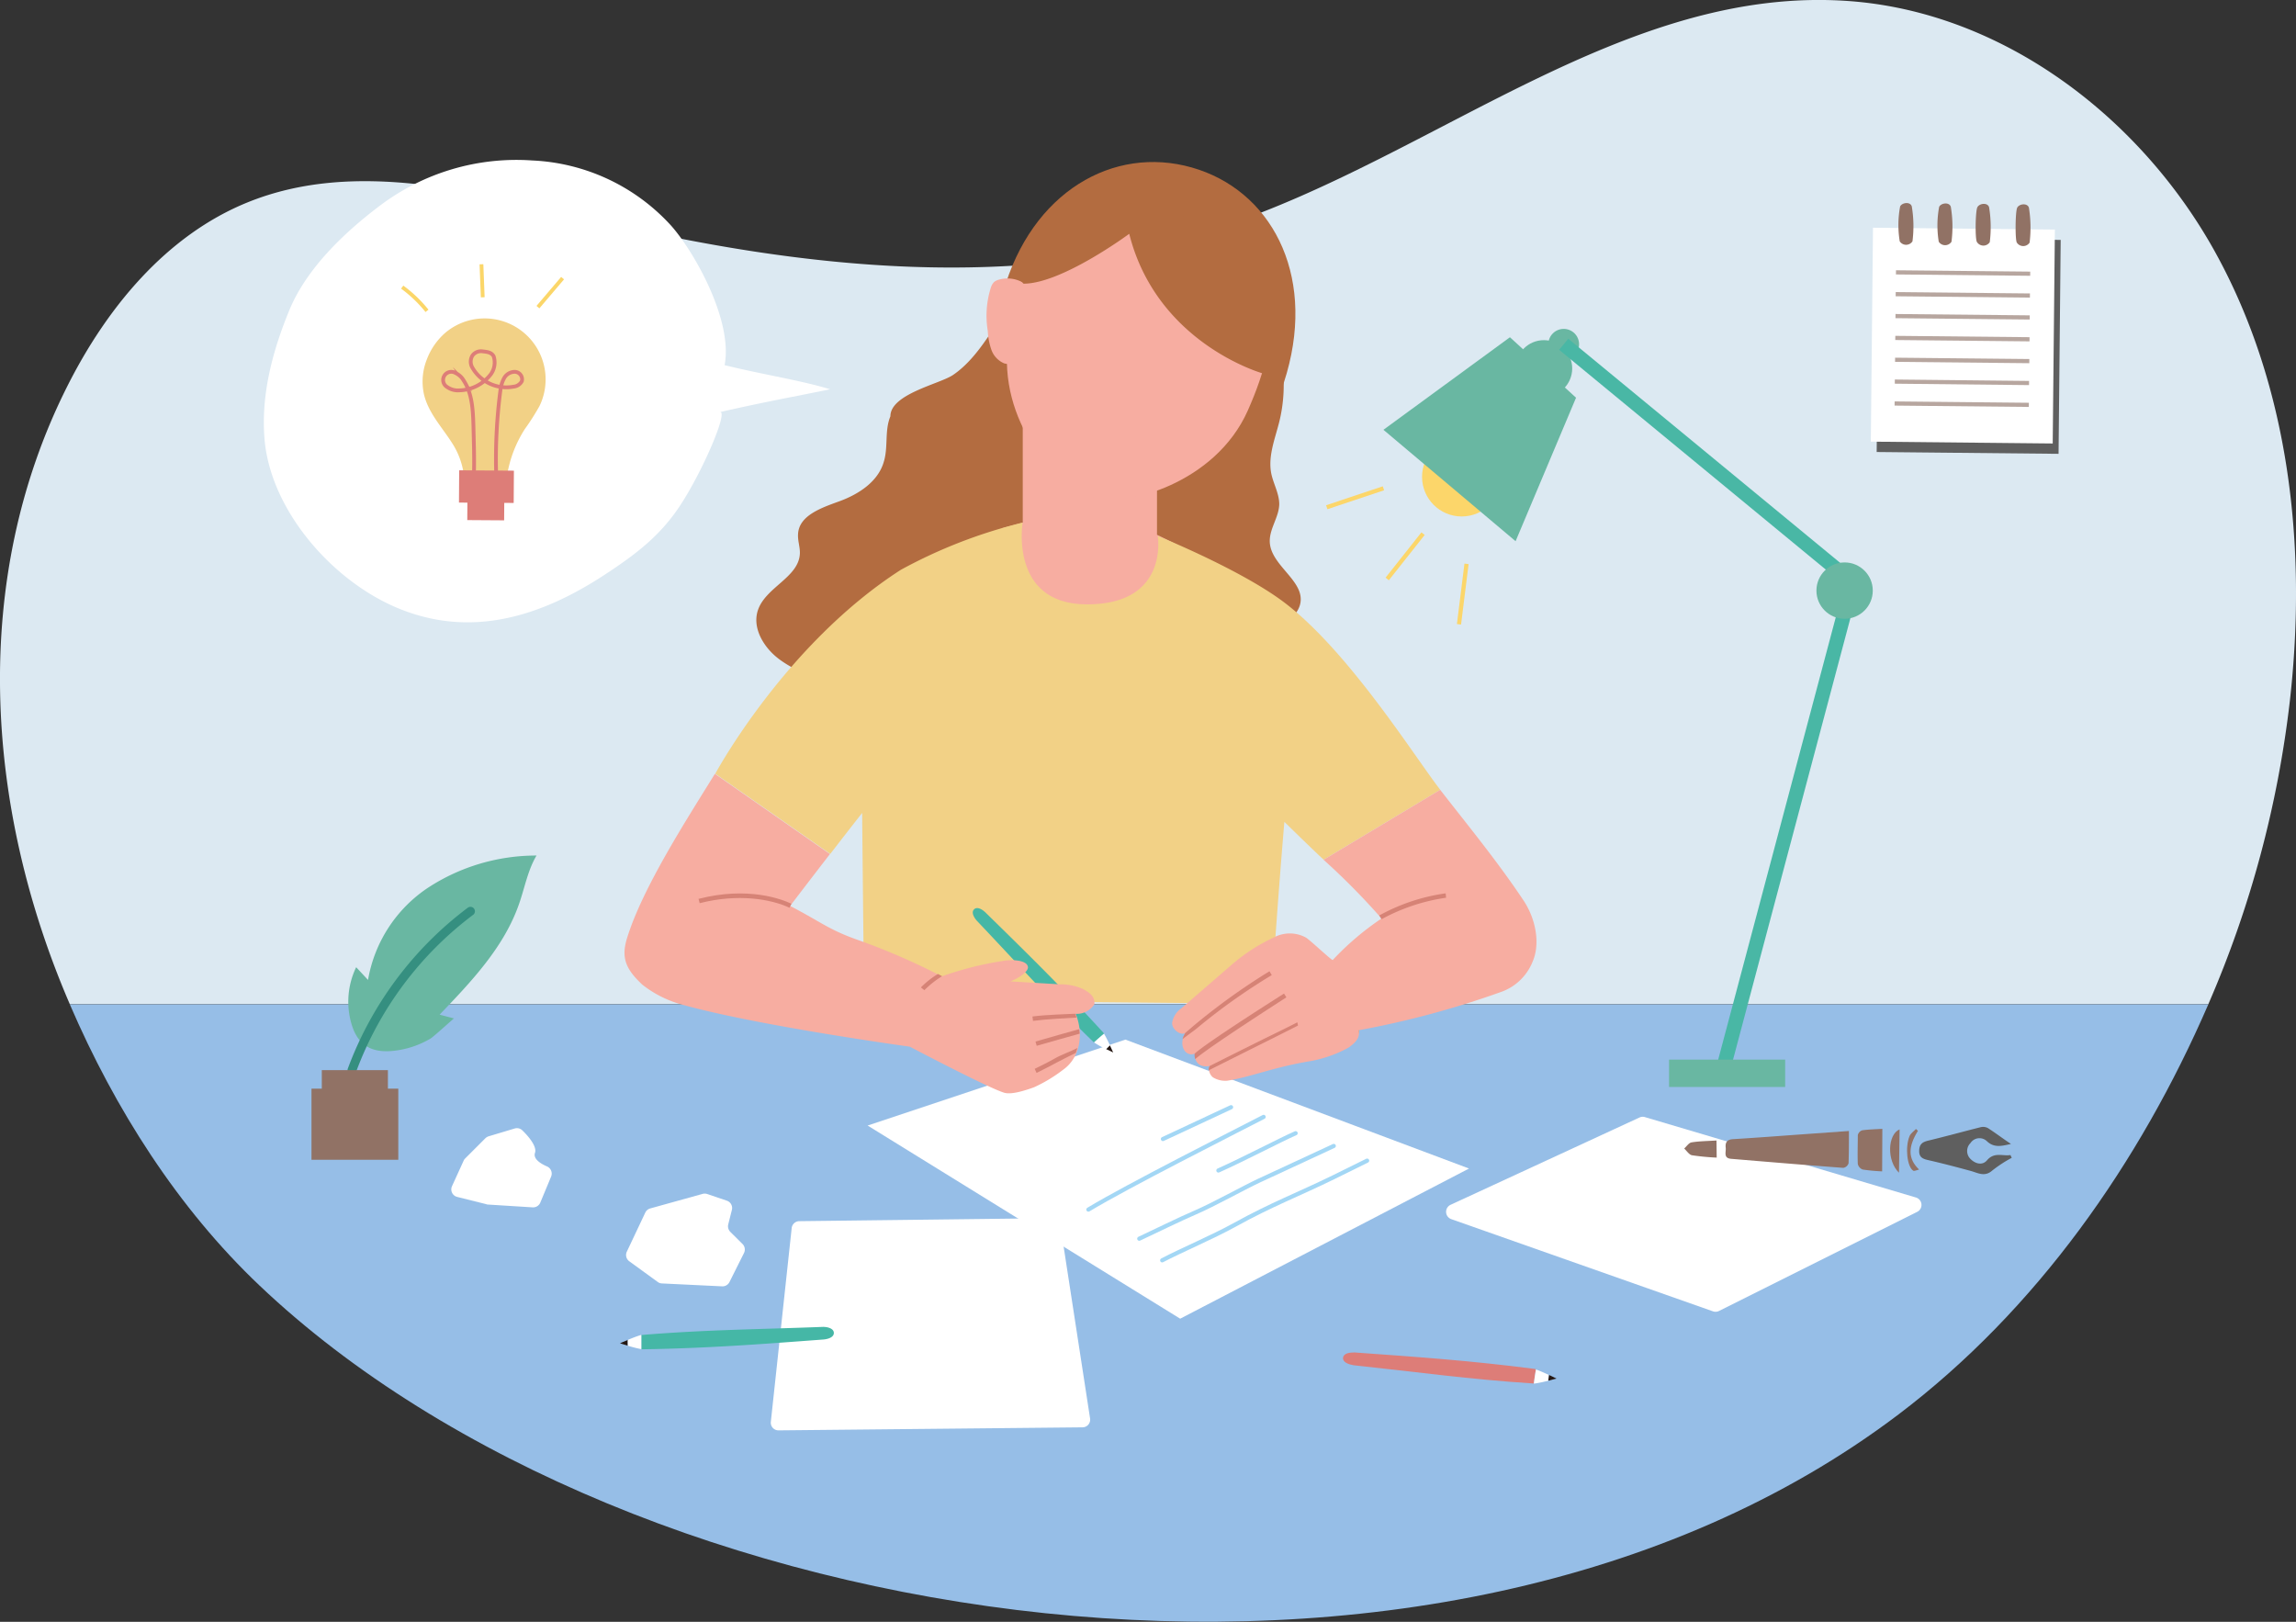 <svg xmlns="http://www.w3.org/2000/svg" width="340.69" height="240.64" viewBox="0 0 340.69 240.64"><rect x="0" y="0" width="340.69" height="240.64" fill="#333333" stroke="none"/><defs><style>.a{fill:#dce9f2;}.b{fill:#96bee7;}.c{fill:#fff;}.d{fill:#dd7d78;}.e{fill:#251814;}.f{fill:#45b7a6;}.g,.h,.k,.n,.o,.q,.r,.u,.v{fill:none;}.g{stroke:#a3d7f5;stroke-width:0.62px;}.g,.o{stroke-linecap:round;stroke-linejoin:round;}.h{stroke:#fcd66a;}.h,.k,.n,.q,.r,.v{stroke-miterlimit:10;}.h,.n{stroke-width:0.62px;}.i{fill:#69b7a2;}.j{fill:#fcd66a;}.k{stroke:#49b7a5;stroke-width:2.13px;}.l{fill:#5f5f5f;}.m{fill:#917265;}.n{stroke:#b7a69f;}.o{stroke:#358f80;stroke-width:1.32px;}.p{fill:#f2d186;}.q{stroke:#dd7d78;}.q,.r{stroke-width:0.56px;}.r{stroke:#fbd669;}.s{fill:#b36c40;}.t{fill:#f7ada1;}.v{stroke:#d1a88d;stroke-width:0.66px;}.w{fill:#d68376;}</style></defs><path class="a" d="M328.67,37.36C317.59,17.36,297.2,1.84,274.4.16c-33.27-2.44-61.45,23-93.11,33.49-29.91,9.92-62.65,6.24-93.3-1.08-16.92-4-35.09-9.08-51.21-2.56-12.13,4.9-21,15.73-26.86,27.43C-4.35,85.88-2.36,119.53,10.36,149H327.68a158.34,158.34,0,0,0,12.11-45.1C342.34,81.21,339.74,57.36,328.67,37.36Z"/><path class="b" d="M38.53,190.76c55.07,52.23,174.62,71,243.2,19.09,20.46-15.5,35.75-37.29,45.95-60.83H10.36C17.05,164.54,26.38,179.24,38.53,190.76Z"/><polygon class="c" points="128.74 167 166.99 154.25 217.98 173.38 175.12 195.66 128.74 167"/><path class="d" d="M227.71,203.11c-9.46-1.22-17.2-1.76-26.71-2.44-.69,0-1.63.09-1.71.78s.85,1,1.57,1.12c9.47,1,17.1,2.09,26.61,2.7h.13c.08-.7.19-1.4.31-2.1Z"/><path class="e" d="M229.82,204c0,.29-.06.57-.08.86l1.22-.32Z"/><path class="c" d="M229.82,204c-.68-.31-1.49-.67-1.91-.8-.12.7-.23,1.4-.31,2.1a18.16,18.16,0,0,0,2.14-.44C229.76,204.53,229.79,204.25,229.82,204Z"/><path class="c" d="M215.27,178.75l28-12.94a1.14,1.14,0,0,1,.81-.06l40.22,11.93a1.15,1.15,0,0,1,.18,2.13l-29.4,14.7a1.17,1.17,0,0,1-.9.06l-38.86-13.69A1.15,1.15,0,0,1,215.27,178.75Z"/><path class="c" d="M118.6,181.19l37.58-.45a1.14,1.14,0,0,1,1.15,1l4.42,28.72a1.14,1.14,0,0,1-1.12,1.32l-45.1.45a1.14,1.14,0,0,1-1.15-1.27l3.09-28.71A1.15,1.15,0,0,1,118.6,181.19Z"/><path class="c" d="M93.4,187.16l4.21,3.06a1.13,1.13,0,0,0,.62.21l8.93.43a1.16,1.16,0,0,0,1.08-.63l2.16-4.32a1.16,1.16,0,0,0-.22-1.33l-1.82-1.81a1.17,1.17,0,0,1-.3-1.1l.54-2.15a1.15,1.15,0,0,0-.75-1.37l-2.95-1a1.18,1.18,0,0,0-.67,0l-7.74,2.15a1.15,1.15,0,0,0-.74.62L93,185.74A1.15,1.15,0,0,0,93.4,187.16Z"/><path class="c" d="M72.33,178.72l6.71.42a1.15,1.15,0,0,0,1.13-.7l1.61-3.87a1.16,1.16,0,0,0-.61-1.5c-.93-.4-2.08-1.11-1.79-2,.35-1-1.09-2.6-1.88-3.36a1.15,1.15,0,0,0-1.13-.27l-3.87,1.16a1.24,1.24,0,0,0-.48.29l-3,3a1,1,0,0,0-.23.34L67.07,176a1.15,1.15,0,0,0,.76,1.59l4.29,1.07A.76.76,0,0,0,72.33,178.72Z"/><path class="f" d="M95.37,200.2c9.54-.15,17.28-.74,26.79-1.45.69-.05,1.6-.33,1.57-1s-1-.9-1.71-.87c-9.52.37-17.22.41-26.72,1.19l-.13,0c0,.71,0,1.42,0,2.12A.5.5,0,0,0,95.37,200.2Z"/><path class="e" d="M93.16,199.67c0-.29,0-.57,0-.86L92,199.3S92.5,199.48,93.16,199.67Z"/><path class="c" d="M93.16,199.67a18.51,18.51,0,0,0,2,.51c0-.7,0-1.41,0-2.12a20.08,20.08,0,0,0-2,.75C93.14,199.1,93.16,199.38,93.16,199.67Z"/><path class="g" d="M172.45,187c2.81-1.48,7.44-3.43,10.76-5.26,5.4-3,9.57-4.57,14.65-7.06l5-2.47"/><path class="g" d="M169.05,183.79c2.44-1.14,5.9-2.85,8.36-3.91,2.77-1.2,7-3.58,9.44-4.72,3.78-1.74,7.29-3.38,11.06-5.13"/><path class="g" d="M180.79,173.67c3.91-1.75,9-4.45,11.46-5.53"/><path class="g" d="M161.5,179.47c5.8-3.51,21.58-11.46,26-13.75"/><path class="g" d="M172.56,169c2.52-1.15,7.6-3.57,10.11-4.72"/><line class="h" x1="217.61" y1="83.66" x2="216.49" y2="92.63"/><line class="h" x1="211.16" y1="79.18" x2="205.84" y2="85.9"/><line class="h" x1="205.28" y1="72.45" x2="196.87" y2="75.26"/><circle class="i" cx="229.09" cy="54.67" r="4.2"/><circle class="j" cx="216.89" cy="70.75" r="5.88"/><circle class="i" cx="232.03" cy="51.08" r="2.28"/><line class="k" x1="232.03" y1="51.08" x2="275.89" y2="87.23"/><line class="k" x1="274.21" y1="88.92" x2="255.5" y2="159.31"/><circle class="i" cx="273.71" cy="87.63" r="4.18"/><rect class="i" x="247.66" y="157.23" width="17.23" height="4.06" transform="translate(512.55 318.51) rotate(180)"/><polygon class="i" points="233.86 59.01 224.05 50.04 205.28 63.77 224.89 80.3 233.86 59.01"/><rect class="l" x="278.61" y="35.48" width="26.99" height="31.74" transform="matrix(1, 0.01, -0.01, 1, 0.53, -2.94)"/><rect class="c" x="277.76" y="33.91" width="26.99" height="31.74" transform="translate(0.52 -2.93) rotate(0.58)"/><path class="m" d="M281.89,35.81a1.13,1.13,0,0,0,1.89,0,17.76,17.76,0,0,0-.1-5.18c-.21-.74-1.44-.59-1.73,0A14.9,14.9,0,0,0,281.89,35.81Z"/><path class="m" d="M287.68,35.87a1.13,1.13,0,0,0,1.89,0,17.75,17.75,0,0,0-.1-5.18c-.21-.74-1.44-.59-1.73,0A15,15,0,0,0,287.68,35.87Z"/><path class="m" d="M293.36,35.93a1.13,1.13,0,0,0,1.89,0,18.1,18.1,0,0,0-.1-5.18c-.22-.74-1.44-.59-1.74,0S293.05,35.57,293.36,35.93Z"/><path class="m" d="M299.27,36a1.13,1.13,0,0,0,1.89,0,18.47,18.47,0,0,0-.1-5.18c-.22-.74-1.45-.59-1.74,0S299,35.63,299.27,36Z"/><line class="n" x1="281.33" y1="40.41" x2="301.25" y2="40.61"/><line class="n" x1="281.29" y1="43.65" x2="301.21" y2="43.85"/><line class="n" x1="281.26" y1="46.9" x2="301.18" y2="47.1"/><line class="n" x1="281.23" y1="50.14" x2="301.15" y2="50.34"/><line class="n" x1="281.2" y1="53.38" x2="301.12" y2="53.58"/><line class="n" x1="281.16" y1="56.62" x2="301.08" y2="56.83"/><line class="n" x1="281.13" y1="59.87" x2="301.05" y2="60.07"/><path class="i" d="M52.23,152.17a11.76,11.76,0,0,1,.62-8.66l1.76,1.89a20.61,20.61,0,0,1,9-13.75,29.38,29.38,0,0,1,16-4.71c-1.29,2.18-1.74,4.73-2.57,7.12-2.22,6.45-7.09,11.57-11.81,16.49l2.14.56c-.07,0-3.07,2.76-3.51,3a13.61,13.61,0,0,1-4.57,1.68C55.92,156.37,53.36,155.69,52.23,152.17Z"/><path class="o" d="M69.81,135.21a52.12,52.12,0,0,0-17.58,23.57"/><rect class="m" x="46.22" y="161.53" width="12.88" height="10.55"/><rect class="m" x="47.75" y="158.78" width="9.81" height="2.94"/><path class="c" d="M59.25,90.32c-9.87-4-19.12-14.57-20-25.19-.54-6.53,1.17-13,3.68-19.1s8-11.4,13.33-15.43A33.63,33.63,0,0,1,79,23.81a29.63,29.63,0,0,1,20.52,9.6c3.28,3.63,9.29,14,8,20.77,5.83,1.43,11.35,2.26,15.66,3.58-5.77,1.18-9.52,1.83-16.33,3.38,1.21-.08-2.56,8.7-5.84,13.73-3.07,4.73-6.85,7.5-11.44,10.51C80.28,91.42,70.05,94.71,59.25,90.32Z"/><path class="p" d="M62.92,58.55a8.84,8.84,0,0,1,.42-5.23,9.85,9.85,0,0,1,2.72-3.93,9.05,9.05,0,0,1,14,10.84,34.45,34.45,0,0,1-2.19,3.44,18.19,18.19,0,0,0-2.73,7.56,11.78,11.78,0,0,1-3.41.71c-1.7,0-2.72-.54-3-2.09A11.41,11.41,0,0,0,67.25,66C65.75,63.55,63.61,61.4,62.92,58.55Z"/><path class="q" d="M70.31,70.82c.1-2.56,0-5.12-.06-7.68-.07-2.29-.18-4.71-1.42-6.64a2.79,2.79,0,0,0-1.26-1.17,1.21,1.21,0,0,0-1.21,2.1,2.78,2.78,0,0,0,1.81.49,6.09,6.09,0,0,0,4.72-2.47,3,3,0,0,0,.36-2.59c-.34-.61-1-.65-1.65-.73a1.57,1.57,0,0,0-1.5.63,1.74,1.74,0,0,0,0,1.8,5.81,5.81,0,0,0,6.1,2.81,1.55,1.55,0,0,0,1.24-.82,1.12,1.12,0,0,0-1-1.38,1.82,1.82,0,0,0-1.62.91,4.93,4.93,0,0,0-.57,1.85,78.63,78.63,0,0,0-.61,12.93"/><rect class="d" x="68.12" y="69.81" width="8.12" height="4.79" transform="translate(0.48 -0.48) rotate(0.38)"/><rect class="d" x="69.35" y="73.01" width="5.47" height="4.18" transform="translate(0.5 -0.48) rotate(0.38)"/><path class="r" d="M59.68,42.6a19.47,19.47,0,0,1,3.68,3.52"/><path class="r" d="M71.44,39.21l.19,4.9"/><path class="r" d="M79.82,45.57l3.66-4.3"/><path class="s" d="M132.12,61.77c-.89,2.13-.29,4.61-1,6.82-.86,2.89-3.71,4.74-6.55,5.78-2.61.95-6,2.08-6.15,4.85-.07,1,.29,1.89.27,2.85-.09,3.56-5,5-6.2,8.39-.94,2.64.79,5.55,3,7.25s5,2.63,7.24,4.25c2.62,1.87,4.92,4.74,8.14,4.86,1.62.06,3.21-.63,4.83-.54,3,.16,5.17,2.77,8,3.77a15.2,15.2,0,0,0,5.75.52l11.06-.41c7.5-.28,15.11-.57,22.31-2.74a14.43,14.43,0,0,0,5.92-3,6.2,6.2,0,0,0,1.92-6.09c-.34-1.08-1.07-2.07-1-3.19,0-2.16,2.72-3.36,3.25-5.45.87-3.42-4.27-5.67-4.49-9.19-.12-2,1.36-3.72,1.4-5.69,0-1.55-.85-3-1.17-4.49-.53-2.53.5-5.09,1.14-7.6,3-11.77-4-25.23-15.34-29.56a17.42,17.42,0,0,0-11.16-.76c-5.45,1.67-9.17,6.57-12.5,11.2-2.82,3.92-5.39,9.38-9.43,12.07C139.32,57,132.12,58.48,132.12,61.77Z"/><path class="s" d="M190.94,55.34c4.24-14.93-2.47-27.19-14.1-30.49s-23.77,3.61-28,18.53,1,32.21,12.67,35.51S186.71,70.26,190.94,55.34Z"/><polygon class="t" points="171.68 88.63 161.2 92.3 151.76 88.63 148.67 78.38 151.76 77.54 151.76 61.35 171.68 61.35 171.68 79.34 174.59 80.78 171.68 88.63"/><path class="p" d="M189.79,88.82c-6.64-4.71-18-9.3-18-9.3s1.72,10.15-10.48,10.15c-11.57,0-9.57-12.13-9.57-12.13a74.55,74.55,0,0,0-18.06,7c-17.14,11-27.47,30.13-27.55,30.26l17.07,11.9c1.6-2.08,3.28-4.24,4.73-6.08.1,11,.29,27.75.29,27.75l60.36.57s.85-13.43,2-27c.18.18,4.08,4,5.83,5.62l17.3-10.38C210,112.44,199.64,95.8,189.79,88.82Z"/><path class="t" d="M148.13,41.52a1.81,1.81,0,0,0-.63.33,2,2,0,0,0-.45.75,13.84,13.84,0,0,0-.48,6.5,9.86,9.86,0,0,0,.54,2.81,3.44,3.44,0,0,0,1.88,2,3.31,3.31,0,0,0,3.59-1.32,7,7,0,0,0,1.19-3.92c.1-1.91.54-4.31-.82-5.81A4.65,4.65,0,0,0,148.13,41.52Z"/><path class="t" d="M185.15,60.92c-4.85,10.9-18.22,14.3-22.72,13C156.7,72.32,148,62.39,149.6,50.57c1.71-12.62,7.11-23.15,24.63-18.18C191.58,37.32,190.32,49.3,185.15,60.92Z"/><path class="s" d="M167.56,34.69s-10,7.41-15.68,7.4l-1.35-1.37,9.15-12.46,28.48,7,3.2,14.14a40.16,40.16,0,0,1-4,6S171.66,51,167.56,34.69Z"/><path class="u" d="M188.31,139.27a11.05,11.05,0,0,0-4.27-2.34,3.92,3.92,0,0,0-1.89-.09,1.66,1.66,0,0,0-1,1.52c0,.41.79.87,1.09,1.15a11.43,11.43,0,0,0,3,2.14"/><path class="v" d="M200.72,146.88a17,17,0,0,1,.61,6.43"/><path class="f" d="M163.71,153.21c-6-6.57-11.14-11.61-17.48-17.82-.47-.45-1.22-.92-1.69-.47s0,1.25.44,1.73c6.11,6.43,10.87,11.79,17.26,17.94a.29.29,0,0,0,.1.08c.47-.45,1-.88,1.48-1.3A1.42,1.42,0,0,0,163.71,153.21Z"/><path class="e" d="M164.69,155.09l-.57.56,1.06.51Z"/><path class="c" d="M164.69,155.09a19.16,19.16,0,0,0-.87-1.72c-.51.42-1,.85-1.48,1.3a15.06,15.06,0,0,0,1.78,1Z"/><path class="t" d="M160.69,146.74a8.13,8.13,0,0,0-3.43-.69l-7.34-.44c1-.34,2.68-1.39,2.61-2.11-.08-1-2.18-1.2-3.79-.91a50,50,0,0,0-9,2.28,98.25,98.25,0,0,0-12.57-5.45c-4.28-1.53-5.27-2.58-9.93-5,.83-1.09,3.27-4.28,5.91-7.7l-17.07-11.9c-4.34,7-10.71,16.91-13,24.26-1,3.09-.15,4.77,2.21,7A16.44,16.44,0,0,0,101,149c11.14,3.16,34,6.3,34,6.3s11.55,6.08,14,6.83c.8.24,2.21,0,4.42-.8a22,22,0,0,0,4.32-2.6c2.59-1.83,3.06-5.36,1.88-8.3a3.11,3.11,0,0,0,2.76-1.41C162.52,147.93,161.73,147.29,160.69,146.74Z"/><path class="w" d="M153.28,151.47l-.08-.65c2.19-.28,5.26-.34,6.35-.41l.2.57C158.67,151.05,155.46,151.19,153.28,151.47Z"/><path class="w" d="M153.83,155.17l-.18-.63c1-.3,2.28-.65,3.49-1l3-.84.07.67-2.87.8Z"/><path class="w" d="M153.81,159.19l-.28-.6c1-.5,2.05-1,3-1.55s2.28-1,3.33-1.54l-.22.72c-1,.5-1.83.89-2.8,1.41S154.87,158.68,153.81,159.19Z"/><path class="w" d="M137.16,146.92l-.51-.41a12.61,12.61,0,0,1,2.53-2l.61.33A14.56,14.56,0,0,0,137.16,146.92Z"/><path class="w" d="M117.15,134.69c-2.72-1.29-7.65-2.14-13.33-.68l-.17-.64c7.37-1.9,12.41.07,13.78.72Z"/><path class="t" d="M226.09,133.64c-3.8-5.71-8.14-11-12.39-16.45l-17.3,10.38a104.21,104.21,0,0,1,8.6,8.71,41.77,41.77,0,0,0-7.24,6.16c-.11.12-3.41-3-4-3.34a5,5,0,0,0-4.75,0,26.36,26.36,0,0,0-6.07,3.89l-7.66,6.63a3.22,3.22,0,0,0-1.35,2.12c-.09.92,1.22,2,2,1.52-1.11,1.56-.2,3.65,1.37,3.08-.07,1.25.68,2.12,2.27,1.82-.4.44-.06,1.33.41,1.69a3.5,3.5,0,0,0,2.12.5c3.48-.54,6.84-2,12.36-2.91a18.55,18.55,0,0,0,5.64-2c.49-.37,1.89-1.27,1.47-2.57a134.78,134.78,0,0,0,21.22-5.71,7.84,7.84,0,0,0,4.6-4.41C228.64,139.92,227.8,136.22,226.09,133.64Z"/><path class="w" d="M175.46,154.18s.11-.33.19-.5l.21-.41,1-.86a95.31,95.31,0,0,1,11.51-8.3l.34.57a90.25,90.25,0,0,0-11.24,8Z"/><path class="w" d="M177.35,157.15a2.6,2.6,0,0,1-.09-.43,3.06,3.06,0,0,1,0-.38c1.91-1.74,12.81-8.63,13.27-8.92l.35.56C190.78,148.05,179.21,155.45,177.35,157.15Z"/><path class="w" d="M179.36,158.81a1.3,1.3,0,0,1,0-.34,1.06,1.06,0,0,1,.15-.31c2.22-1.12,5.57-2.79,8-4,5-2.43,4.61-2.3,5-2.47l.09.47C192.58,152.21,183.62,156.66,179.36,158.81Z"/><path class="w" d="M205,136.39l-.34-.56a28.59,28.59,0,0,1,9.85-3.28l.07.65A28.36,28.36,0,0,0,205,136.39Z"/><path class="m" d="M274.35,167.81c0,1.74,0,3.26-.05,4.78a1,1,0,0,1-.78.69c-5.55-.41-11.1-.88-16.64-1.34-1.2-.1-.74-1-.81-1.64-.09-.8.19-1.23,1.1-1.28,3.49-.21,7-.48,10.47-.73Z"/><path class="l" d="M298.4,169.73c-1.31.29-2.49.64-3.58-.41a1.59,1.59,0,0,0-2.43.28,1.65,1.65,0,0,0,0,2.36c.71.72,1.76,1,2.44.21,1.09-1.29,2.33-.6,3.49-.79l.19.41a19.54,19.54,0,0,0-2.88,1.88c-1.13,1-2.11.37-3.19.07-2.13-.58-4.26-1.14-6.42-1.63-.82-.19-1.28-.49-1.24-1.42s.48-1.24,1.3-1.44c2.61-.63,5.19-1.34,7.8-2a1.53,1.53,0,0,1,1.08.12C296.15,168.13,297.27,169,298.4,169.73Z"/><path class="m" d="M279.28,173.8a26.85,26.85,0,0,1-2.88-.27,1.14,1.14,0,0,1-.73-.82c-.06-1.42,0-2.86,0-4.29a1,1,0,0,1,.64-.71c1-.14,2.06-.16,3-.22Z"/><path class="m" d="M254.73,171.76a35.29,35.29,0,0,1-3.67-.35c-.43-.09-.77-.64-1.15-1,.36-.32.69-.85,1.09-.91,1.16-.19,2.35-.19,3.7-.28Z"/><path class="m" d="M281.78,174c-1.86-1.79-1.68-5.69.09-6.43C281.84,169.63,281.81,171.7,281.78,174Z"/><path class="m" d="M284.59,167.79c-1.49,2.4-1.49,4.14.17,5.74-.38.09-.72.27-.87.17-.91-.59-1.23-3.49-.54-5.14.17-.41.62-.7.95-1.05Z"/></svg>